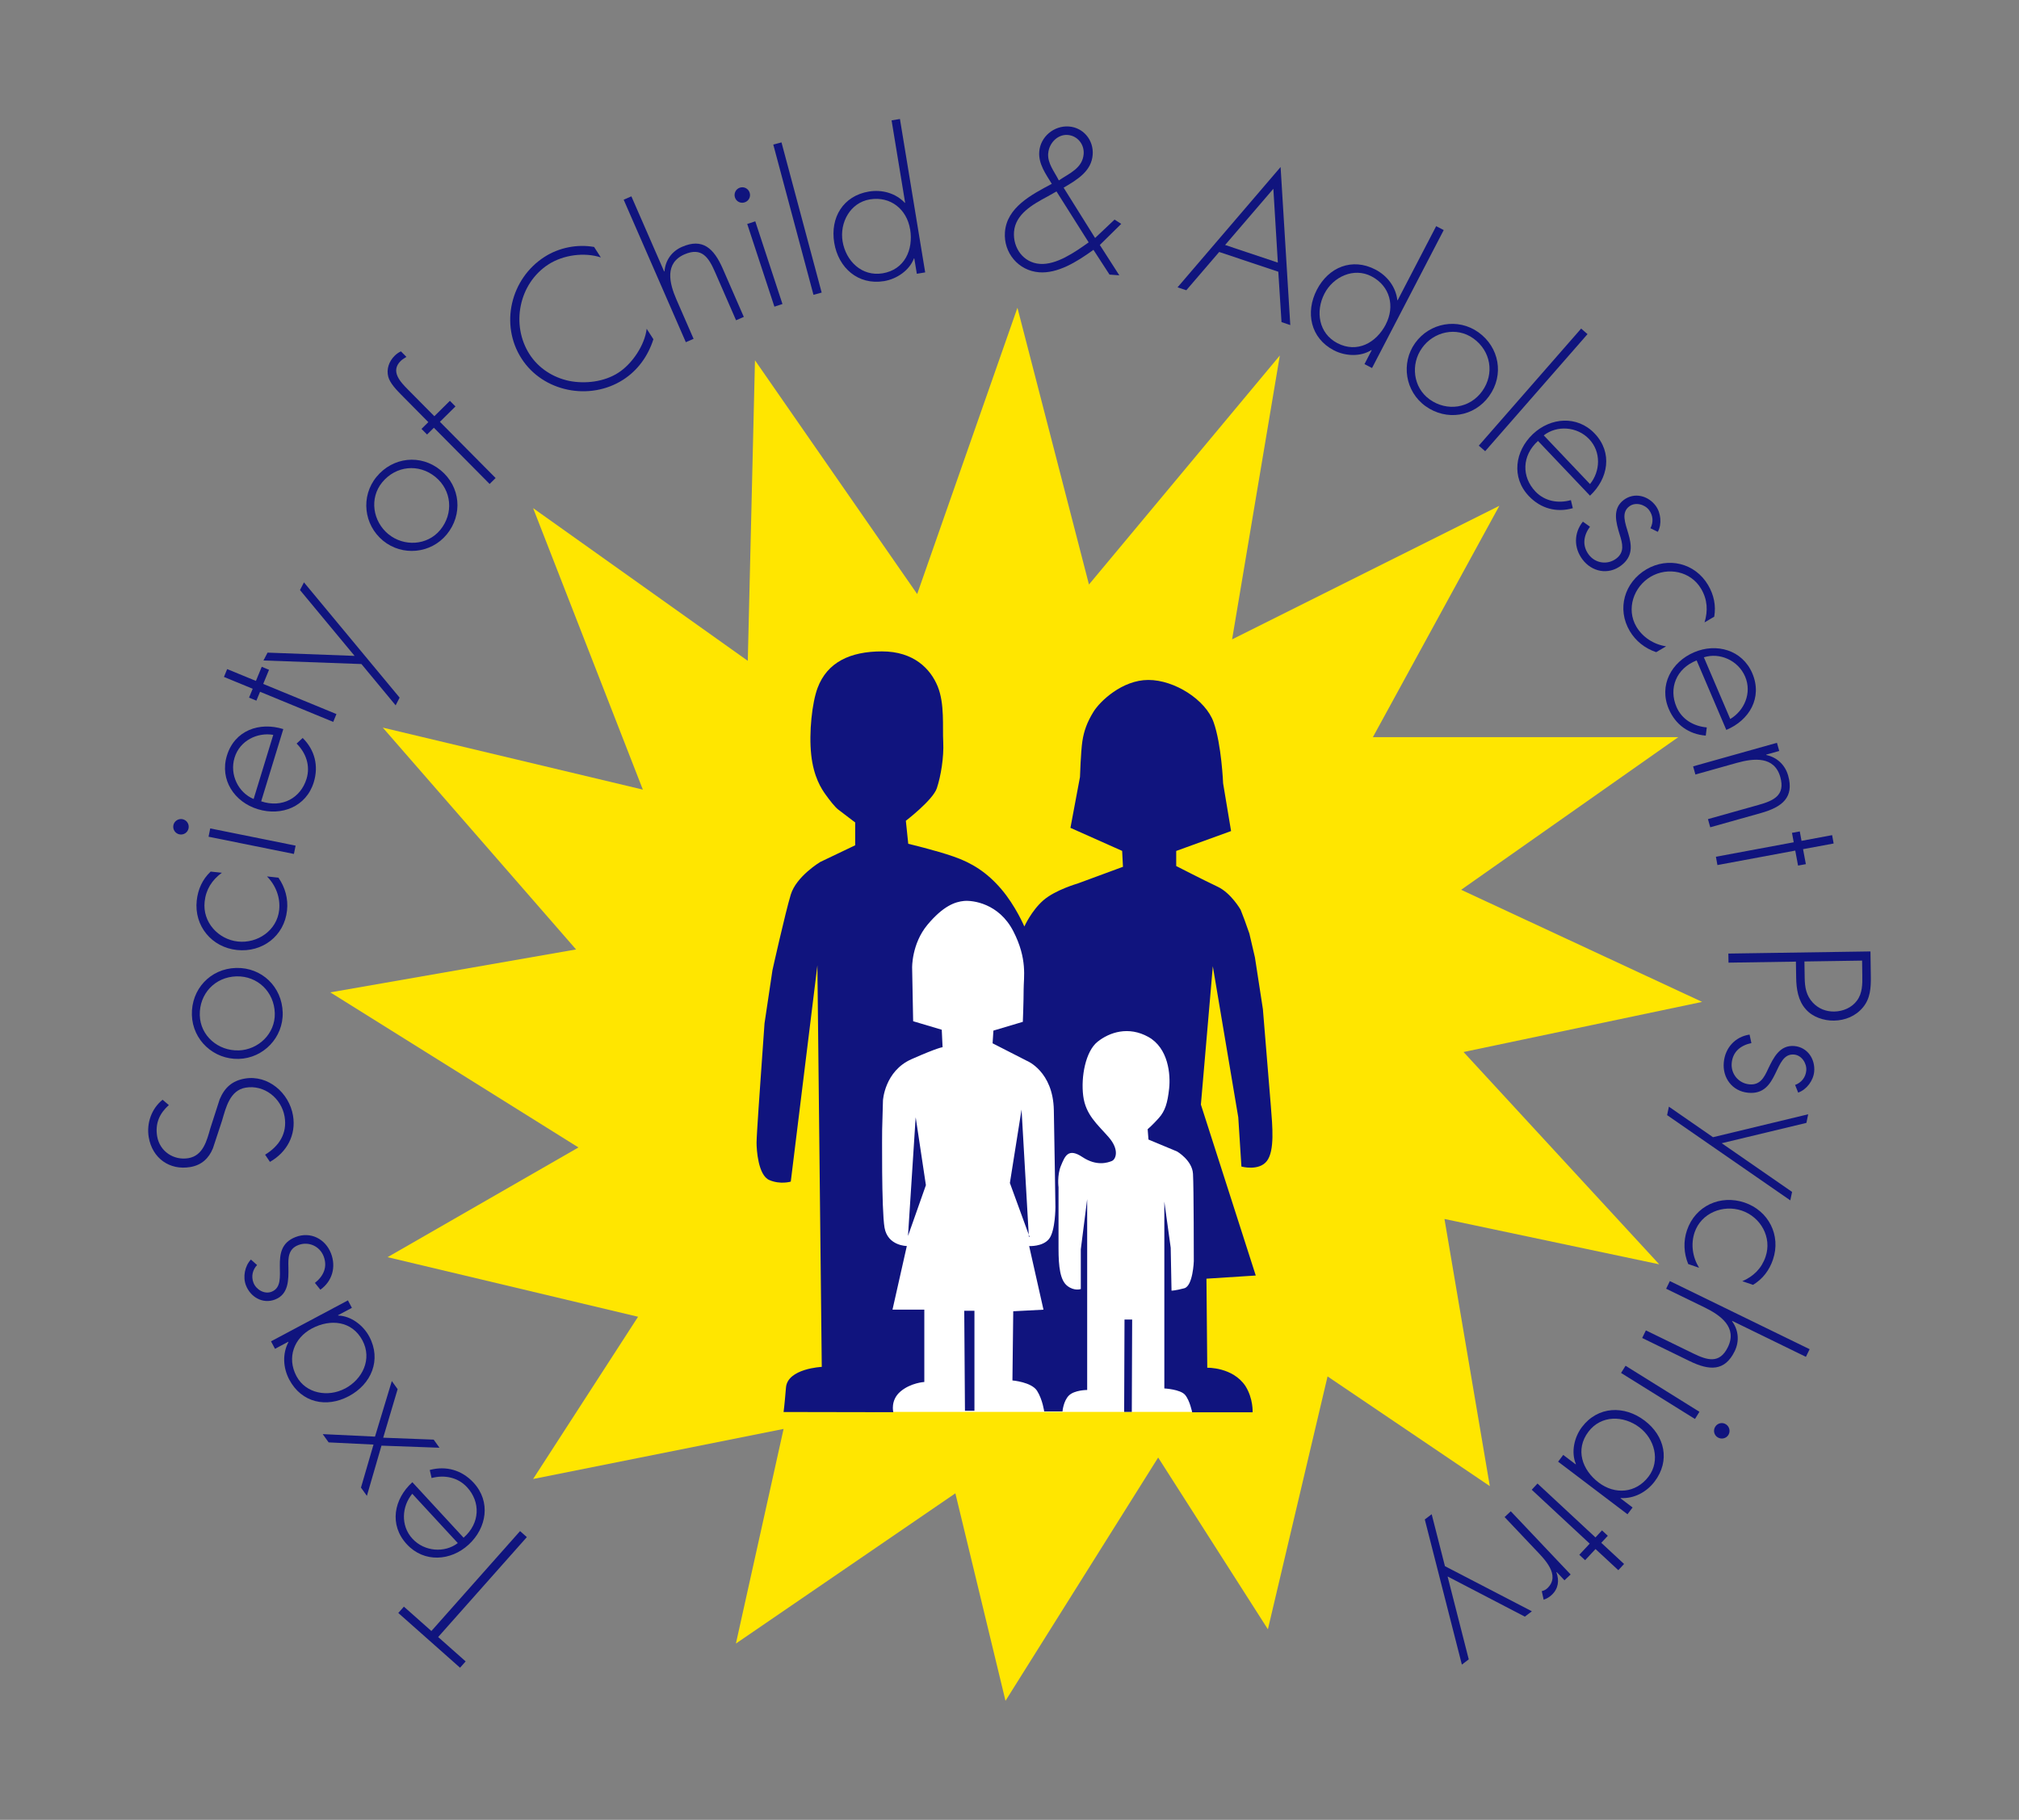 <svg xmlns="http://www.w3.org/2000/svg" id="Layer_3" data-name="Layer 3" viewBox="0 0 395.95 356.96"><rect x="0" y="0" width="395.95" height="356.96" fill="#808080" stroke="none"/><defs><style>      .cls-1 {        fill: #fff;      }      .cls-2 {        fill: #ffe600;      }      .cls-3 {        fill: #10147e;      }    </style></defs><polygon class="cls-2" points="153.67 280.28 144.32 322.38 187.36 292.91 197.19 333.61 227.13 285.89 248.65 319.58 260.35 269.98 292.17 291.5 283.28 239.1 325.39 247.99 287.02 206.35 333.81 196.52 286.55 174.53 329.13 144.59 269.24 144.59 294.04 99.21 241.63 125.41 250.99 69.73 213.56 114.65 199.53 60.37 179.87 116.52 148.06 70.67 146.65 129.62 104.55 99.67 126.07 154.88 75.07 142.72 112.97 186.23 64.78 194.65 113.44 225.07 76.01 246.59 125.13 258.28 104.55 290.1 153.67 280.28"></polygon><rect class="cls-1" x="171.59" y="175.48" width="63.65" height="101.46"></rect><polygon class="cls-2" points="190.17 166.58 192.04 172.2 194.85 175 197.65 178.28 200.93 182.96 204.67 184.83 208.42 182.49 210.29 179.21 211.69 174.53 211.69 166.58 203.27 164.71 192.98 162.37 190.17 166.58"></polygon><path class="cls-3" d="m167.71,161.28v4.52l-6.86,3.28s-4.68,2.81-5.77,6.39c-1.09,3.59-3.59,14.82-3.59,14.82l-1.56,10.45-.78,11.07s-.78,10.92-.78,12.32.31,6.39,2.5,7.33c2.18.94,4.21.31,4.21.31l5.22-42.42.86,78.76s-6.71.31-7.02,4.05-.47,4.8-.47,4.8l21.52.04s-.62-2.34,1.4-4.06,4.68-1.87,4.68-1.87v-14.19h-6.24l2.81-12.48s-3.74,0-4.37-3.59c-.62-3.59-.47-19.18-.47-19.18l.16-5.77s.31-5.77,5.61-8.11c5.3-2.34,6.08-2.34,6.08-2.34l-.16-3.43-5.61-1.67-.2-10.49s-.11-4.68,3-8.42c3.12-3.74,5.46-4.52,7.17-4.68,1.72-.16,6.86.47,9.67,5.93,2.81,5.46,2.03,9.05,2.03,11.39s-.16,6.39-.16,6.39l-5.77,1.72-.16,2.49,6.71,3.43s5.15,2.03,5.3,9.67.31,19.03.31,19.03c0,0,0,4.68-1.25,6.24s-3.9,1.4-3.9,1.4l2.81,12.48-5.93.31-.16,13.57s3.74.31,4.83,2.03c1.09,1.72,1.4,4.05,1.4,4.05h3.59s.16-2.03,1.25-3.12c1.09-1.09,3.59-1.09,3.59-1.09v-37.43l-1.25,9.83v7.8s-1.25.47-2.65-.62c-1.4-1.09-1.72-3.74-1.72-7.33v-12.01s-.31-2.34.47-4.21,1.4-3.59,4.21-1.72,4.99,1.09,5.77.78c.78-.31,1.56-2.18-.62-4.68s-4.52-4.37-4.99-8.11.47-8.73,2.81-10.6,6.08-3.12,9.98-.94,4.37,7.33,4.06,10.14-.78,4.37-2.03,5.77-2.18,2.18-2.18,2.18l.16,2.03,5.61,2.34s2.96,1.72,3.12,4.37c.16,2.65.16,17.16.16,17.16,0,0-.16,4.84-1.87,5.3s-2.5.47-2.5.47l-.16-8.42-1.25-9.05v36.65s3.12.16,4.06,1.25c.94,1.09,1.4,3.43,1.4,3.43h11.85s.16-2.65-1.4-5.15c-2.5-3.74-7.49-3.59-7.49-3.59l-.16-17.47,9.67-.62-10.76-33.53,2.34-27.14,4.99,29.63.62,9.67s3.43.94,4.99-1.09,1.09-6.86.78-10.76c-.31-3.9-1.56-19.03-1.56-19.03l-1.56-10.14-1.09-4.68-.94-2.65-.78-2.03s-1.87-3.28-4.52-4.52c-2.65-1.25-8.11-4.05-8.11-4.05v-2.96l10.76-3.9-1.56-9.36s-.31-7.64-1.87-12.01-7.64-8.27-12.79-8.27-9.51,4.21-10.76,6.24-1.87,3.74-2.18,5.77c-.31,2.03-.47,7.02-.47,7.02l-1.87,9.98,10.14,4.52.16,3.12-8.89,3.28s-4.37,1.25-6.71,3.28c-2.34,2.03-3.74,5.15-3.74,5.15,0,0-1.72-4.05-4.52-7.33s-5.77-5.15-9.36-6.39c-3.59-1.25-8.89-2.5-8.89-2.5l-.47-4.52s5.3-4.05,6.08-6.39c.78-2.34,1.4-6.08,1.25-9.05-.16-2.96.31-7.49-1.09-10.92s-4.68-6.86-10.92-6.86-10.74,2.12-12.63,7.17c-1.08,2.88-1.72,8.73-1.25,13.1s2.03,6.71,2.81,7.8c.78,1.09,1.87,2.5,2.5,2.96s3.28,2.5,3.28,2.5Z"></path><polygon class="cls-3" points="179.58 219.16 179.55 219.51 178.07 242.43 181.58 232.47 179.58 219.16"></polygon><polyline class="cls-3" points="201.77 242.57 200.34 217.65 200.3 217.88 198.05 232.04 201.92 242.64"></polyline><polygon class="cls-3" points="189.1 257.1 191.1 257.1 191.1 276.72 189.24 276.72 189.1 257.1"></polygon><polygon class="cls-3" points="222.03 258.82 220.53 258.82 220.46 276.94 221.96 276.94 222.03 258.82"></polygon><g><path class="cls-3" d="m101.99,300.32l1.33,1.18-17.39,19.6,5.39,4.78-1.1,1.24-12.11-10.74,1.1-1.24,5.39,4.78,17.39-19.6Z"></path><path class="cls-3" d="m90.92,301.61c3.25-2.85,3.34-7.01.66-9.91-1.81-1.95-4.43-2.45-6.94-1.79l-.36-1.58c3.23-.86,6.3.02,8.59,2.49,3.43,3.72,2.6,8.87-.96,12.15-3.5,3.23-8.75,3.6-12.13-.07-3.51-3.8-2.55-8.87,1.09-12.17l10.05,10.89Zm-10.07-8.61c-2.03,2.43-2.34,6.24.04,8.82,2.36,2.55,6.32,2.82,8.89.85l-8.93-9.67Z"></path><path class="cls-3" d="m71.95,293.41l-1.16-1.62,2.46-8.44-8.8-.43-1.16-1.62,10.25.49,3.3-10.9,1.14,1.59-2.83,9.52,9.9.38,1.14,1.59-11.38-.41-2.86,9.86Z"></path><path class="cls-3" d="m68.23,255.06l.78,1.47-2.71,1.44.03.07c2.52.08,4.91,1.91,6.09,4.13,2.43,4.57.41,9.33-4,11.68-4.4,2.35-9.28,1.3-11.69-3.24-1.23-2.32-1.37-5.09-.16-7.37l-.03-.06-2.61,1.39-.78-1.47,15.07-8.03Zm-.58,17.31c3.46-1.84,5.37-5.79,3.43-9.45-2.05-3.85-6.29-4.27-9.92-2.34-3.49,1.86-4.96,5.7-3.02,9.35,1.84,3.46,6.24,4.17,9.5,2.43Z"></path><path class="cls-3" d="m50.43,248.12c-.9.94-1.2,2.24-.72,3.49.52,1.35,2.15,2.3,3.53,1.77,3.83-1.48-1.03-8.52,4.73-10.74,2.93-1.13,5.84.36,6.95,3.22,1.02,2.66.24,5.45-2.09,7.11l-1.07-1.33c1.67-1.32,2.52-3.11,1.71-5.22-.77-2-2.97-2.98-4.97-2.2-1.97.76-2,2.51-1.94,4.32.04,2.48.07,5.32-2.62,6.36-2.41.93-4.82-.48-5.71-2.79-.63-1.62-.23-3.79.98-5.05l1.21,1.08Z"></path><path class="cls-3" d="m33.11,216.76c-1.76,1.57-2.73,3.54-2.29,6.13.5,2.95,3.25,4.77,6.13,4.28,2.88-.49,3.61-3.43,4.29-5.83l1.84-5.71c.96-2.3,2.45-3.64,4.93-4.07,4.55-.78,8.69,2.79,9.45,7.24.65,3.83-1.21,7.22-4.52,9.1l-.95-1.41c2.72-1.66,4.39-4.16,3.82-7.48-.62-3.61-4-6.29-7.64-5.67-3.1.53-3.87,3.92-4.63,6.49l-1.78,5.4c-.82,2.01-2.25,3.31-4.43,3.68-4.08.7-7.46-1.73-8.16-5.84-.47-2.77.57-5.65,2.72-7.36l1.23,1.06Z"></path><path class="cls-3" d="m46.29,189.86c5.06-.14,9.01,3.71,9.15,8.73.14,4.91-3.78,8.98-8.62,9.11-4.91.13-9.05-3.67-9.19-8.62-.14-5.03,3.6-9.08,8.66-9.22Zm.48,16.18c3.88-.11,7.23-3.27,7.12-7.3-.11-4.18-3.38-7.34-7.52-7.23-4.21.12-7.3,3.42-7.19,7.63.11,4.06,3.63,7,7.58,6.89Z"></path><path class="cls-3" d="m43.52,171.18c-1.94,1.43-3.14,3.27-3.39,5.7-.43,4.01,2.67,7.38,6.53,7.8,3.86.41,7.67-2.19,8.09-6.2.26-2.43-.67-4.83-2.39-6.57l2.24.24c1.32,1.89,1.94,4.15,1.69,6.43-.54,5.03-4.86,8.29-9.82,7.76-4.93-.52-8.42-4.69-7.89-9.69.24-2.21,1.11-4.16,2.73-5.69l2.21.23Z"></path><path class="cls-3" d="m35.79,160.68c.83.17,1.35.95,1.19,1.79-.17.83-.95,1.35-1.79,1.19-.8-.16-1.35-.95-1.19-1.79.17-.83.99-1.35,1.79-1.19Zm22.18,5.19l-.33,1.63-16.74-3.38.33-1.63,16.74,3.38Z"></path><path class="cls-3" d="m51.23,157.18c4.1,1.37,7.74-.65,8.89-4.43.78-2.55-.11-5.06-1.95-6.9l1.19-1.1c2.37,2.35,3.16,5.45,2.18,8.67-1.48,4.84-6.34,6.72-10.98,5.3-4.56-1.39-7.52-5.74-6.06-10.51,1.51-4.95,6.37-6.67,11.06-5.2l-4.34,14.17Zm2.36-13.04c-3.12-.53-6.57,1.12-7.59,4.48-1.02,3.32.76,6.88,3.74,8.1l3.85-12.58Z"></path><path class="cls-3" d="m65.98,140.06l-.63,1.54-14.35-5.91-.72,1.74-1.44-.59.72-1.74-5.64-2.32.63-1.54,5.64,2.32,1.14-2.77,1.43.59-1.14,2.77,14.35,5.91Z"></path><path class="cls-3" d="m51.67,129.55l.8-1.54,17.07.64-10.71-12.91.78-1.51,18.76,22.61-.78,1.51-6.71-8.1-19.2-.7Z"></path><path class="cls-3" d="m86.42,92.24c3.91,3.21,4.38,8.71,1.19,12.59-3.12,3.8-8.74,4.3-12.48,1.23-3.8-3.12-4.43-8.7-1.29-12.53,3.19-3.89,8.67-4.51,12.58-1.29Zm-10.24,12.54c3,2.46,7.6,2.27,10.16-.84,2.65-3.23,2.26-7.76-.95-10.39-3.26-2.67-7.75-2.2-10.43,1.05-2.58,3.14-1.84,7.67,1.21,10.18Z"></path><path class="cls-3" d="m97.2,93.76l-1.18,1.17-10.93-11.03-1.34,1.33-1.09-1.1,1.34-1.33-5.38-5.44c-.88-.89-2.13-2.2-2.47-3.43-.41-1.52.14-3.06,1.25-4.15.37-.36.76-.65,1.23-.86l1.07,1.08c-.37.26-.79.47-1.13.81-2.05,2.03-.05,4.1,1.46,5.63l5.15,5.2,3.05-3.02,1.09,1.1-3.05,3.02,10.93,11.03Z"></path><path class="cls-3" d="m117.82,50.49c-3.22-1.05-7.35-.5-10.24,1.36-5.85,3.76-7.43,11.89-3.73,17.64,1.76,2.74,4.6,4.56,7.8,5.23,3.16.61,6.84.18,9.6-1.6,2.71-1.74,5.19-5.4,5.57-8.63l1.32,2.05c-1.03,3.25-3.03,6.08-5.93,7.94-6.53,4.2-15.72,2.41-19.93-4.15-4.28-6.65-2.16-15.66,4.5-19.94,2.83-1.82,6.41-2.54,9.73-1.95l1.32,2.05Z"></path><path class="cls-3" d="m123.82,38.51l6.43,14.74.07-.03c.16-2.13,1.4-3.92,3.43-4.8,4.03-1.76,6.24.26,8,4.29l4.12,9.45-1.52.66-4.12-9.45c-1.23-2.81-2.57-4.97-5.99-3.48-3.93,1.71-2.98,5.65-1.59,8.84l3.37,7.73-1.52.66-12.19-27.95,1.52-.66Z"></path><path class="cls-3" d="m147.01,37.78c.27.81-.16,1.65-.97,1.91-.81.27-1.65-.16-1.91-.97-.25-.77.16-1.65.97-1.91.81-.27,1.66.19,1.91.97Zm6.44,21.85l-1.58.52-5.33-16.22,1.58-.52,5.33,16.22Z"></path><path class="cls-3" d="m161.14,57.39l-1.61.43-7.88-29.46,1.61-.43,7.88,29.46Z"></path><path class="cls-3" d="m179.31,50.68h-.07c-.89,2.37-3.38,4.05-5.86,4.46-5.11.84-8.97-2.61-9.78-7.53-.81-4.92,1.74-9.2,6.81-10.04,2.59-.43,5.26.33,7.03,2.21h.07s-2.66-16.17-2.66-16.17l1.64-.27,4.95,30.09-1.64.27-.5-3.03Zm-.83-5.71c-.64-3.9-3.81-6.53-7.89-5.86-3.87.64-5.95,4.58-5.35,8.22.64,3.87,3.77,6.95,7.85,6.28,4.3-.71,6.06-4.59,5.4-8.64Z"></path><path class="cls-3" d="m214.43,49.01c-3.29,2.39-7.02,4.67-10.63,4.4-4.09-.3-7.02-3.85-6.72-7.87.36-4.87,5.21-7.36,9.19-9.48-1.16-1.9-2.64-3.9-2.46-6.3.22-2.95,2.9-5.16,5.81-4.95,2.87.21,4.88,2.7,4.67,5.53-.23,3.17-2.88,4.83-5.7,6.47l6.17,9.87,3.82-3.61,1.31.84-4.2,4.14,3.82,5.95-1.92-.14-3.16-4.87Zm-9.09-10.42c-2.78,1.5-6.22,3.4-6.48,6.9-.23,3.13,1.82,6.03,5.06,6.27,3.24.24,6.84-2.27,9.58-4.22l-6.31-9.99-1.86,1.05Zm.22-8.51c-.15,1.99,1.22,3.57,2.09,5.31,2.07-1.4,4.66-2.4,4.87-5.2.14-1.88-1.22-3.57-3.13-3.72-2.03-.15-3.68,1.66-3.82,3.61Z"></path><path class="cls-3" d="m239.1,49.42l-6.45,7.51-1.72-.57,20.21-23.6,1.9,31-1.72-.58-.63-9.88-11.6-3.88Zm10.62-12.39l-9.46,11.02,10.34,3.46-.88-14.48Z"></path><path class="cls-3" d="m269.01,68.69l-.07-.03c-2.12,1.36-5.13,1.21-7.36.05-4.59-2.39-5.62-7.46-3.32-11.89,2.3-4.43,6.91-6.32,11.47-3.95,2.33,1.21,4.01,3.42,4.3,5.99l.07.03,7.55-14.53,1.48.77-14.06,27.06-1.48-.77,1.41-2.72Zm2.76-5.07c1.82-3.51.86-7.51-2.81-9.42-3.48-1.81-7.51.1-9.21,3.38-1.81,3.48-1.15,7.82,2.53,9.73,3.87,2.01,7.61-.05,9.5-3.69Z"></path><path class="cls-3" d="m292.06,77.66c-2.95,4.12-8.4,4.94-12.49,2.01-4-2.86-4.87-8.44-2.05-12.38,2.86-4,8.39-4.99,12.42-2.11,4.09,2.93,5.07,8.35,2.12,12.47Zm-13.19-9.39c-2.26,3.15-1.77,7.74,1.51,10.08,3.4,2.43,7.89,1.74,10.3-1.63,2.45-3.43,1.69-7.88-1.74-10.34-3.31-2.37-7.77-1.34-10.07,1.88Z"></path><path class="cls-3" d="m291.26,88.5l-1.25-1.09,20.07-22.96,1.25,1.09-20.07,22.96Z"></path><path class="cls-3" d="m301.63,86.48c-3.21,2.9-3.24,7.05-.52,9.92,1.83,1.93,4.46,2.39,6.96,1.7l.38,1.58c-3.21.91-6.3.07-8.62-2.37-3.49-3.67-2.73-8.83.78-12.16,3.46-3.28,8.7-3.72,12.13-.11,3.56,3.75,2.67,8.83-.92,12.19l-10.21-10.75Zm10.19,8.47c2-2.46,2.25-6.27-.17-8.82-2.39-2.52-6.36-2.73-8.9-.73l9.06,9.54Z"></path><path class="cls-3" d="m323.67,103.61c.61-1.15.54-2.48-.26-3.55-.86-1.15-2.7-1.63-3.88-.74-3.28,2.46,3.3,7.92-1.63,11.62-2.51,1.89-5.72,1.24-7.56-1.21-1.71-2.28-1.71-5.18.08-7.41l1.39.99c-1.25,1.72-1.58,3.68-.23,5.49,1.29,1.71,3.67,2.05,5.38.77,1.68-1.26,1.24-2.96.69-4.68-.72-2.37-1.52-5.1.79-6.83,2.07-1.55,4.77-.85,6.25,1.13,1.04,1.39,1.26,3.59.43,5.13l-1.46-.71Z"></path><path class="cls-3" d="m334.28,122.09c.7-2.3.57-4.5-.67-6.6-2.04-3.47-6.54-4.34-9.89-2.37-3.34,1.97-4.85,6.33-2.81,9.8,1.24,2.1,3.42,3.48,5.83,3.86l-1.94,1.14c-2.19-.73-4.03-2.18-5.19-4.15-2.57-4.36-1.04-9.55,3.26-12.09,4.27-2.51,9.56-1.25,12.11,3.08,1.12,1.91,1.58,4,1.2,6.2l-1.91,1.13Z"></path><path class="cls-3" d="m332.72,129.54c-4.02,1.6-5.5,5.48-3.94,9.12,1.05,2.45,3.35,3.79,5.94,4.02l-.2,1.61c-3.33-.27-5.93-2.13-7.25-5.22-1.99-4.66.52-9.23,4.97-11.13,4.38-1.87,9.45-.46,11.41,4.13,2.03,4.76-.57,9.21-5.1,11.1l-5.82-13.63Zm6.6,11.49c2.73-1.61,4.3-5.09,2.92-8.32-1.37-3.2-5.01-4.77-8.09-3.78l5.17,12.1Z"></path><path class="cls-3" d="m346.37,148.02l.02.07c2.08.45,3.69,1.92,4.29,4.05,1.19,4.23-1.11,6.15-5.35,7.34l-9.93,2.79-.45-1.6,9.93-2.79c2.95-.83,5.27-1.87,4.26-5.46-1.16-4.13-5.19-3.72-8.54-2.78l-8.11,2.28-.45-1.6,16.44-4.62.45,1.6-2.56.72Z"></path><path class="cls-3" d="m336.81,169.69l-.3-1.64,15.26-2.84-.34-1.85,1.53-.28.34,1.85,6-1.12.3,1.64-6,1.11.55,2.94-1.53.28-.55-2.94-15.26,2.84Z"></path><path class="cls-3" d="m338.98,188.81l-.03-1.77,27.87-.42.07,4.92c.03,2.18-.08,4.29-1.54,6.05-1.42,1.72-3.51,2.57-5.69,2.6-2,.03-4.23-.71-5.54-2.25-1.5-1.68-1.84-4-1.87-6.18l-.05-3.14-13.23.2Zm14.94,2.99c.03,1.81.27,3.43,1.59,4.86,1.13,1.2,2.58,1.77,4.2,1.75,1.74-.03,3.46-.76,4.48-2.17,1.05-1.42,1.06-3.2,1.03-4.9l-.04-2.92-11.31.17.05,3.21Z"></path><path class="cls-3" d="m352.03,212.81c1.23-.44,2.07-1.47,2.2-2.8.14-1.43-.9-3.02-2.37-3.16-4.08-.39-2.89,8.08-9.03,7.49-3.13-.3-5.07-2.94-4.77-5.99.27-2.83,2.22-4.99,5.05-5.42l.36,1.67c-2.08.43-3.65,1.66-3.86,3.9-.2,2.13,1.33,3.99,3.46,4.19,2.1.2,2.91-1.36,3.66-2.99,1.07-2.24,2.31-4.79,5.19-4.52,2.58.25,4.1,2.58,3.86,5.05-.17,1.73-1.48,3.5-3.14,4.08l-.6-1.51Z"></path><path class="cls-3" d="m354.61,218.55l-.35,1.7-16.61,3.99,13.8,9.55-.35,1.66-24.16-16.72.35-1.66,8.65,5.99,18.68-4.5Z"></path><path class="cls-3" d="m341.69,251.31c2.2-.97,3.78-2.5,4.56-4.81,1.3-3.81-.98-7.79-4.66-9.04-3.67-1.25-7.96.46-9.26,4.27-.78,2.31-.4,4.86.88,6.94l-2.13-.73c-.88-2.13-.98-4.47-.24-6.64,1.63-4.79,6.56-7.02,11.29-5.42,4.69,1.59,7.19,6.42,5.57,11.18-.71,2.1-2,3.81-3.91,4.96l-2.1-.71Z"></path><path class="cls-3" d="m354.16,266.14l-14.45-7.05-.03.07c1.26,1.72,1.48,3.89.51,5.88-1.93,3.95-4.92,3.85-8.87,1.92l-9.27-4.52.73-1.49,9.27,4.52c2.76,1.34,5.18,2.11,6.81-1.24,1.88-3.85-1.4-6.23-4.53-7.76l-7.58-3.69.73-1.5,27.41,13.36-.73,1.5Z"></path><path class="cls-3" d="m317.91,269.3l.88-1.41,14.49,9.03-.88,1.41-14.49-9.03Zm18.95,12.64c-.72-.45-.93-1.37-.48-2.09.45-.72,1.37-.93,2.09-.48.69.43.93,1.37.49,2.09-.45.72-1.4.91-2.09.48Z"></path><path class="cls-3" d="m305.56,286.71l1.01-1.33,2.44,1.85.04-.06c-.98-2.32-.33-5.26,1.19-7.26,3.13-4.12,8.3-4.28,12.28-1.27,3.98,3.01,5.07,7.88,1.96,11.97-1.59,2.09-4.05,3.38-6.63,3.23l-.04.06,2.36,1.79-1,1.33-13.61-10.32Zm15.96-6.73c-3.12-2.37-7.51-2.45-10.01.85-2.64,3.48-1.24,7.51,2.03,9.98,3.15,2.39,7.26,2.12,9.76-1.18,2.37-3.12,1.17-7.42-1.78-9.65Z"></path><path class="cls-3" d="m300.39,292.21l1.13-1.22,11.37,10.57,1.28-1.38,1.14,1.06-1.28,1.38,4.47,4.15-1.13,1.22-4.47-4.15-2.04,2.19-1.14-1.06,2.04-2.19-11.37-10.57Z"></path><path class="cls-3" d="m305.28,308.36l-.05.05c.58,1.58.41,3.17-.91,4.42-.48.46-.99.73-1.59.95l-.37-1.68c.45-.12.77-.27,1.09-.57,2.71-2.57-.65-5.8-2.38-7.62l-6-6.34,1.21-1.14,11.74,12.4-1.21,1.14-1.52-1.61Z"></path><path class="cls-3" d="m300.42,316.05l-1.38,1.05-15.15-7.88,4.15,16.26-1.35,1.03-7.27-28.47,1.35-1.03,2.6,10.19,17.05,8.85Z"></path></g></svg>